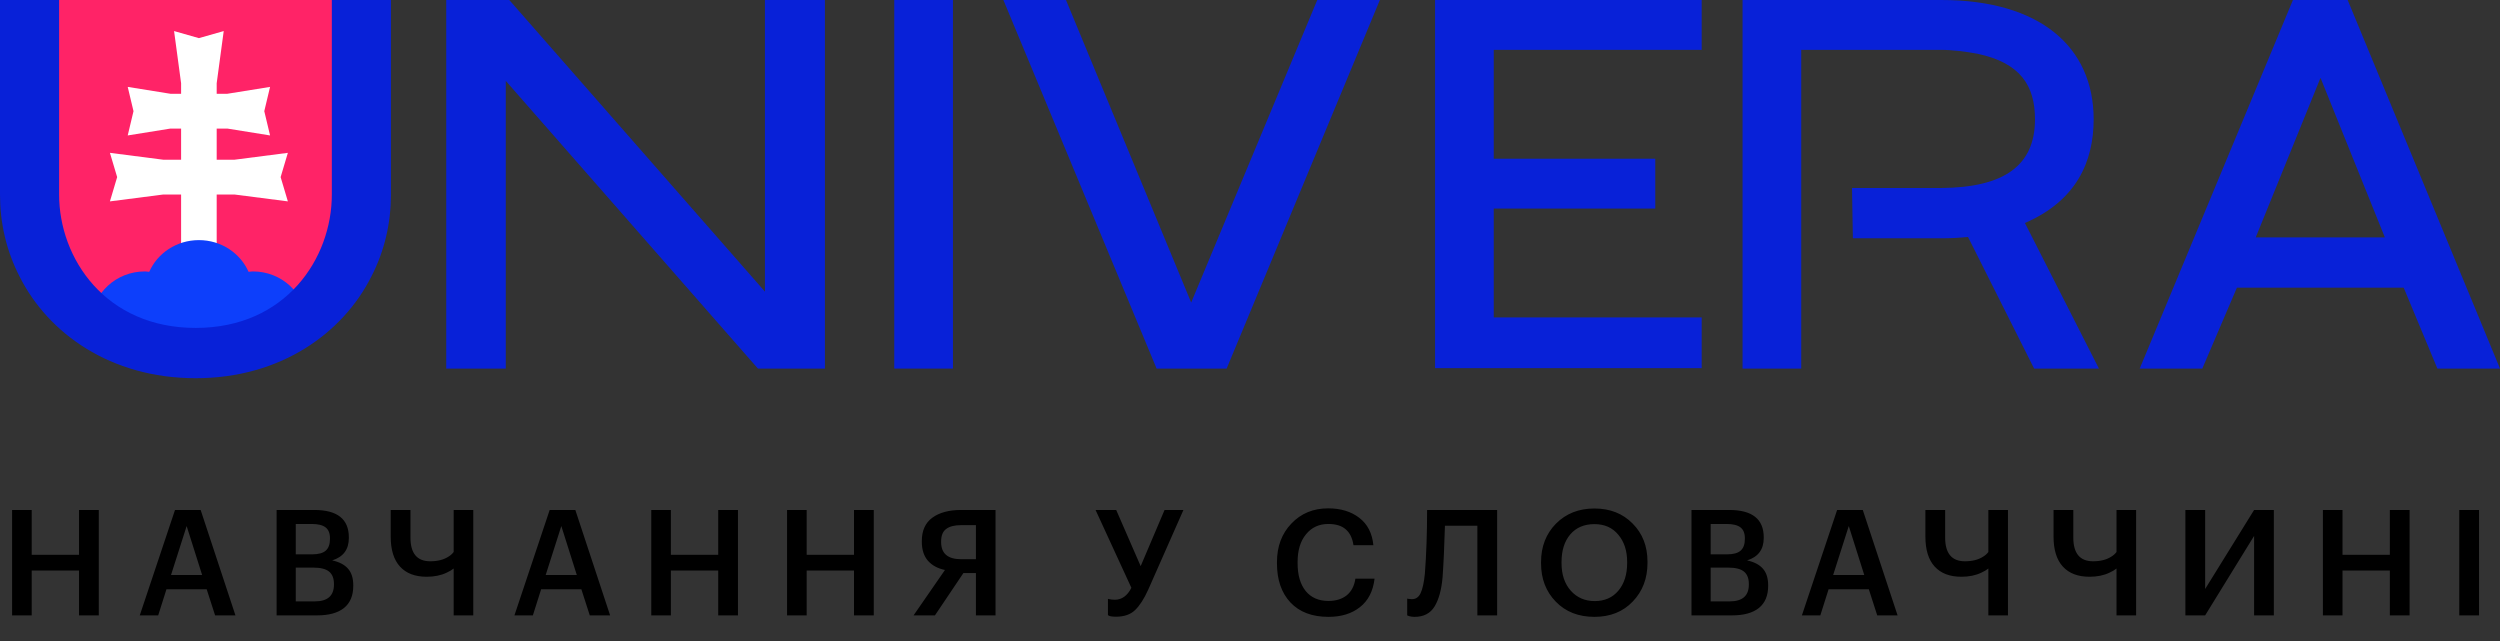 <?xml version="1.0" encoding="UTF-8"?> <svg xmlns="http://www.w3.org/2000/svg" width="390" height="100" viewBox="0 0 390 100" fill="none"><rect x="0" y="0" width="390" height="100" fill="#333333" stroke="none"/> <path d="M69.613 57.499H78.901V12.618L118.237 57.499H128.686V0H119.33V45.495L79.447 0H69.613V57.499Z" fill="#0821D8"></path> <path d="M139.506 57.499H148.658V0H139.506V57.499Z" fill="#0821D8"></path> <path d="M180.429 57.499H191.356L215.259 0H205.493L185.824 47.2L166.293 0H156.527L180.429 57.499Z" fill="#0821D8"></path> <path d="M223.872 57.431H265.462V49.519H233.023V32.535H258.223V24.759H233.023V7.776H265.462V0H223.872V57.431Z" fill="#0821D8"></path> <path d="M271.839 57.499H280.991V7.776H302.708C304.62 7.776 306.669 8.049 308.513 8.39C315.205 9.822 317.459 13.369 317.459 18.621C317.459 25.851 312.61 29.261 302.776 29.329H288.913L289.049 37.173H302.844C304.21 37.173 305.644 37.105 307.01 36.969L317.322 57.499H327.43L315.888 34.786C323.947 31.308 326.61 25.169 326.61 18.621C326.61 7.298 318.21 0 302.844 0H271.839V57.499Z" fill="#0821D8"></path> <path d="M333.795 57.499H343.561L348.956 44.881H374.976L380.234 57.499H390L366.234 0H357.697L333.795 57.499ZM351.893 37.037L362 12.141L372.039 37.037H351.893Z" fill="#0821D8"></path> <path d="M30.182 55.9C29.173 55.327 4 53.996 4 33.035V0H56.594V33.035C56.594 53.996 32.882 55.327 31.873 55.9L31.027 56.377L30.182 55.9Z" fill="#FF2367"></path> <path d="M44.906 23.843L36.579 24.916H33.803V20.057H35.468L42.13 21.129L41.228 17.343L42.13 13.556L35.468 14.628H33.803V12.987L34.9 4.845L31.027 5.948L27.155 4.845L28.252 12.987V14.628H26.586L19.924 13.556L20.826 17.343L19.924 21.129L26.586 20.057H28.252V24.916H25.476L17.148 23.843L18.276 27.629L17.148 31.416L25.476 30.343H28.252V42.841H33.803V30.343H36.579L44.906 31.416L43.779 27.629L44.906 23.843Z" fill="white"></path> <path d="M31.027 37.457C27.547 37.457 24.561 39.498 23.277 42.408C23.05 42.39 22.833 42.342 22.602 42.342C18.116 42.342 14.484 45.74 14.227 50.013C23.277 51.5 29.598 52.586 30.192 52.916L31.027 53.377L31.863 52.916C32.457 52.586 36.5 52 47.828 50.013C47.571 45.74 43.938 42.342 39.452 42.342C39.221 42.342 39.005 42.39 38.778 42.408C37.494 39.498 34.508 37.457 31.027 37.457Z" fill="#0D3FFB"></path> <path d="M30.527 59C43.776 59 53.473 51.975 57.912 43.176C60.029 39.083 60.986 34.718 60.986 30.353V0H51.766V30.353C51.766 40.311 44.595 51.156 30.527 51.156C16.459 51.156 9.22 40.311 9.22 30.353V0H0V30.353C0 34.718 0.956 39.083 3.073 43.176C7.512 51.975 17.21 59 30.527 59Z" fill="#0821D8"></path> <path d="M1.886 79.555H4.945V86.547H12.328V79.555H15.41V96H12.328V89.008H4.945V96H1.886V79.555ZM27.3 79.555H31.302L36.73 96H33.556L32.245 91.929H25.966L24.678 96H21.803L27.3 79.555ZM26.68 89.698H31.532L29.117 82.062L26.68 89.698ZM43.15 79.555H49.038C52.626 79.555 54.42 80.981 54.42 83.833V83.925C54.42 85.719 53.554 86.884 51.821 87.421C52.941 87.666 53.769 88.103 54.305 88.732C54.842 89.345 55.11 90.204 55.11 91.308V91.4C55.11 92.918 54.627 94.068 53.661 94.85C52.695 95.617 51.3 96 49.475 96H43.15V79.555ZM49.107 93.815C51.101 93.815 52.097 92.941 52.097 91.193V91.101C52.097 90.227 51.844 89.583 51.338 89.169C50.832 88.755 50.02 88.548 48.9 88.548H46.14V93.815H49.107ZM48.67 86.478C49.667 86.478 50.38 86.286 50.809 85.903C51.254 85.52 51.476 84.906 51.476 84.063V83.971C51.476 83.189 51.246 82.622 50.786 82.269C50.326 81.916 49.606 81.74 48.624 81.74H46.14V86.478H48.67ZM70.771 96V88.686C70.495 88.916 70.135 89.131 69.69 89.33C68.801 89.759 67.758 89.974 66.562 89.974C64.753 89.974 63.365 89.445 62.399 88.387C61.433 87.329 60.95 85.773 60.95 83.718V79.555H64.032V83.856C64.032 86.325 65.059 87.559 67.114 87.559C68.264 87.559 69.207 87.321 69.943 86.846C70.281 86.647 70.556 86.401 70.771 86.11V79.555H73.83V96H70.771ZM85.749 79.555H89.751L95.179 96H92.005L90.694 91.929H84.415L83.127 96H80.252L85.749 79.555ZM85.128 89.698H89.981L87.566 82.062L85.128 89.698ZM101.599 79.555H104.658V86.547H112.041V79.555H115.123V96H112.041V89.008H104.658V96H101.599V79.555ZM122.782 79.555H125.841V86.547H133.224V79.555H136.306V96H133.224V89.008H125.841V96H122.782V79.555ZM149.921 81.924C148.894 81.924 148.119 82.123 147.598 82.522C147.077 82.905 146.816 83.557 146.816 84.477V84.569C146.816 86.348 147.859 87.237 149.944 87.237H152.244V81.924H149.921ZM145.85 96H142.515L147.414 88.916C146.295 88.686 145.413 88.211 144.769 87.49C144.125 86.754 143.803 85.757 143.803 84.5V84.408C143.803 82.767 144.355 81.548 145.459 80.751C146.563 79.954 148.05 79.555 149.921 79.555H155.303V96H152.244V89.399H150.289L145.85 96ZM174.081 96.207C173.422 96.207 173.008 96.123 172.839 95.954V93.424C173.207 93.516 173.56 93.562 173.897 93.562C175.001 93.562 175.867 92.941 176.496 91.699L170.907 79.555H174.127L177.945 88.318L181.671 79.555H184.615L179.118 91.998C178.474 93.424 177.792 94.482 177.071 95.172C176.366 95.862 175.369 96.207 174.081 96.207ZM207.233 96.23C204.687 96.23 202.709 95.479 201.299 93.976C199.903 92.473 199.206 90.442 199.206 87.881V87.697C199.206 85.244 199.957 83.235 201.46 81.671C202.962 80.092 204.871 79.302 207.187 79.302C209.149 79.302 210.767 79.793 212.04 80.774C213.328 81.755 214.064 83.181 214.248 85.052H211.143C210.974 83.933 210.568 83.105 209.924 82.568C209.295 82.016 208.39 81.74 207.21 81.74C205.768 81.74 204.611 82.277 203.737 83.35C202.863 84.408 202.426 85.849 202.426 87.674V87.858C202.426 89.713 202.847 91.162 203.691 92.205C204.534 93.232 205.715 93.746 207.233 93.746C208.398 93.746 209.349 93.455 210.085 92.872C210.821 92.274 211.273 91.408 211.442 90.273H214.432C214.202 92.22 213.443 93.7 212.155 94.712C210.882 95.724 209.241 96.23 207.233 96.23ZM225.042 90.043C224.874 91.99 224.46 93.508 223.8 94.597C223.141 95.686 222.098 96.23 220.672 96.23C220.335 96.23 220.051 96.192 219.821 96.115C219.699 96.084 219.599 96.046 219.522 96V93.378L219.706 93.424C219.921 93.455 220.105 93.47 220.258 93.47C220.872 93.47 221.324 93.156 221.615 92.527C221.922 91.883 222.144 90.863 222.282 89.468C222.512 86.463 222.627 83.158 222.627 79.555H233.552V96H230.47V82.016H225.41C225.318 85.251 225.196 87.927 225.042 90.043ZM248.775 93.769C250.323 93.769 251.55 93.232 252.455 92.159C253.375 91.07 253.835 89.629 253.835 87.835V87.651C253.835 85.918 253.375 84.508 252.455 83.419C251.55 82.315 250.308 81.763 248.729 81.763C247.134 81.763 245.877 82.3 244.957 83.373C244.052 84.446 243.6 85.88 243.6 87.674V87.858C243.6 89.637 244.083 91.07 245.049 92.159C246.015 93.232 247.257 93.769 248.775 93.769ZM248.729 96.23C246.245 96.23 244.236 95.44 242.703 93.861C241.169 92.282 240.403 90.288 240.403 87.881V87.697C240.403 85.274 241.177 83.273 242.726 81.694C244.29 80.115 246.291 79.325 248.729 79.325C251.167 79.325 253.152 80.107 254.686 81.671C256.234 83.22 257.009 85.205 257.009 87.628V87.812C257.009 90.235 256.242 92.243 254.709 93.838C253.191 95.433 251.197 96.23 248.729 96.23ZM263.873 79.555H269.761C273.349 79.555 275.143 80.981 275.143 83.833V83.925C275.143 85.719 274.277 86.884 272.544 87.421C273.663 87.666 274.491 88.103 275.028 88.732C275.565 89.345 275.833 90.204 275.833 91.308V91.4C275.833 92.918 275.35 94.068 274.384 94.85C273.418 95.617 272.023 96 270.198 96H263.873V79.555ZM269.83 93.815C271.823 93.815 272.82 92.941 272.82 91.193V91.101C272.82 90.227 272.567 89.583 272.061 89.169C271.555 88.755 270.742 88.548 269.623 88.548H266.863V93.815H269.83ZM269.393 86.478C270.39 86.478 271.103 86.286 271.532 85.903C271.977 85.52 272.199 84.906 272.199 84.063V83.971C272.199 83.189 271.969 82.622 271.509 82.269C271.049 81.916 270.328 81.74 269.347 81.74H266.863V86.478H269.393ZM286.592 79.555H290.594L296.022 96H292.848L291.537 91.929H285.258L283.97 96H281.095L286.592 79.555ZM285.971 89.698H290.824L288.409 82.062L285.971 89.698ZM310.183 96V88.686C309.907 88.916 309.547 89.131 309.102 89.33C308.213 89.759 307.17 89.974 305.974 89.974C304.165 89.974 302.777 89.445 301.811 88.387C300.845 87.329 300.362 85.773 300.362 83.718V79.555H303.444V83.856C303.444 86.325 304.472 87.559 306.526 87.559C307.676 87.559 308.619 87.321 309.355 86.846C309.693 86.647 309.969 86.401 310.183 86.11V79.555H313.242V96H310.183ZM330.175 96V88.686C329.899 88.916 329.539 89.131 329.094 89.33C328.205 89.759 327.162 89.974 325.966 89.974C324.157 89.974 322.769 89.445 321.803 88.387C320.837 87.329 320.354 85.773 320.354 83.718V79.555H323.436V83.856C323.436 86.325 324.464 87.559 326.518 87.559C327.668 87.559 328.611 87.321 329.347 86.846C329.685 86.647 329.961 86.401 330.175 86.11V79.555H333.234V96H330.175ZM340.921 96V79.555H344.003V91.883L351.639 79.555H354.721V96H351.639V83.603L344.003 96H340.921ZM362.373 79.555H365.432V86.547H372.815V79.555H375.897V96H372.815V89.008H365.432V96H362.373V79.555ZM383.648 79.555H386.73V96H383.648V79.555Z" fill="black"></path> </svg> 